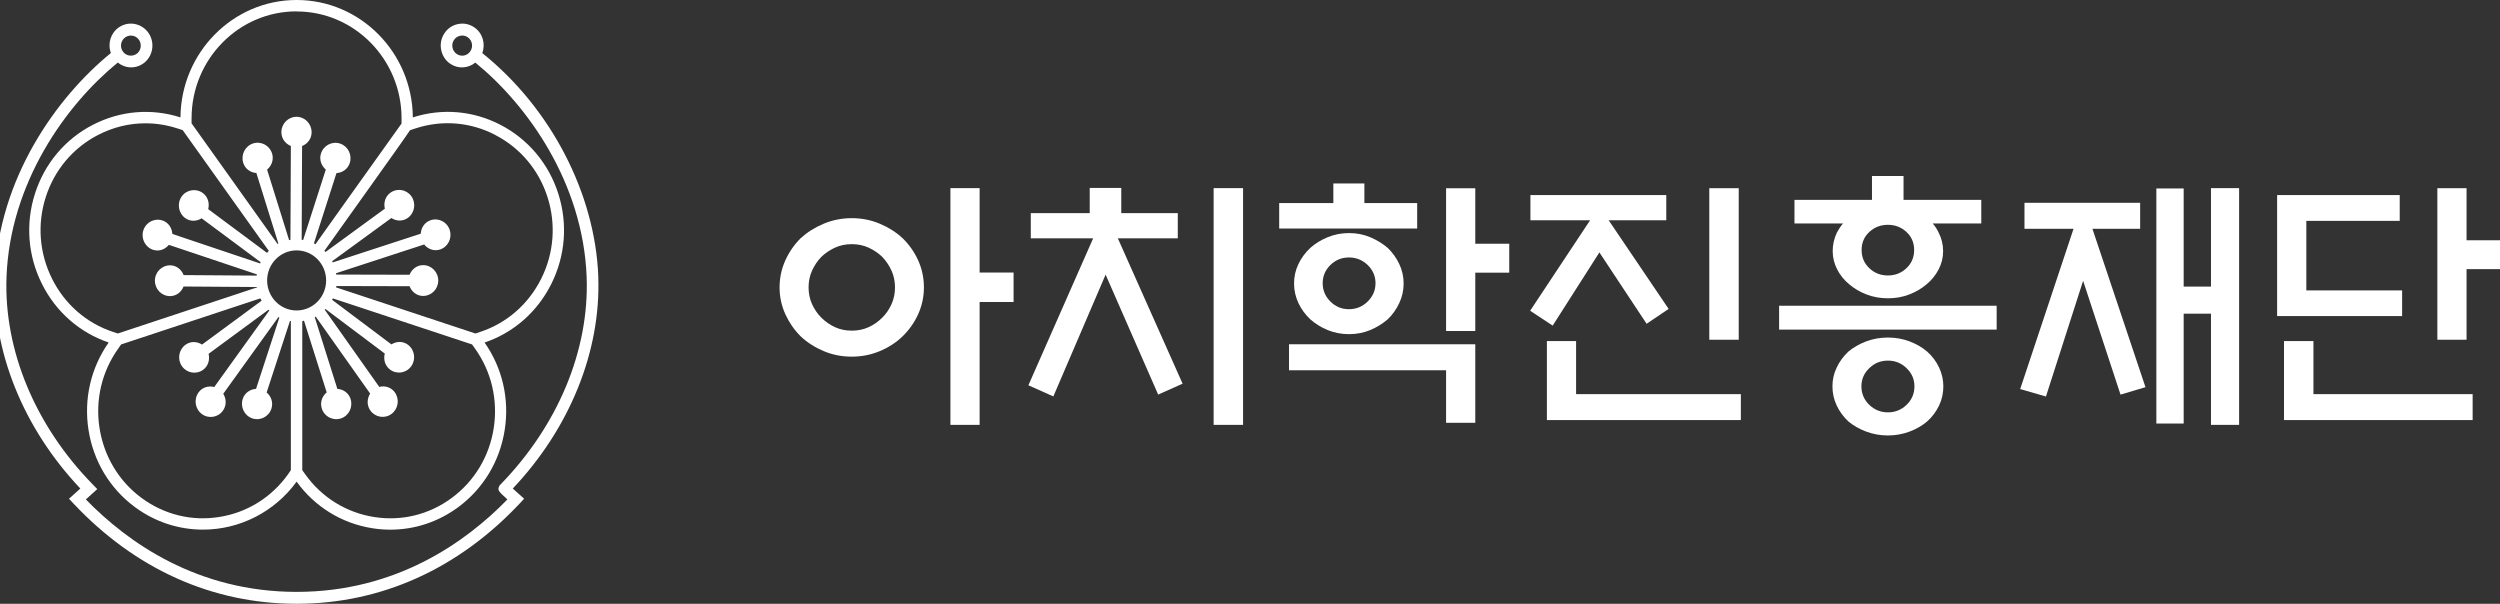 <?xml version="1.0" encoding="UTF-8"?><svg id="_레이어_1" xmlns="http://www.w3.org/2000/svg" viewBox="0 0 530 128"><rect x="0" y="0" width="530" height="128" fill="#333333" stroke="none"/><defs><style>.cls-1{fill:#fff;stroke-width:0px;}</style></defs><path class="cls-1" d="m195.87,60.93c0,1.99-.41,3.87-1.21,5.66-.81,1.78-1.91,3.34-3.29,4.69-1.35,1.31-2.96,2.36-4.84,3.15s-3.86,1.18-5.96,1.18-4.09-.39-5.96-1.18-3.51-1.84-4.89-3.15c-1.35-1.35-2.42-2.91-3.24-4.69-.8-1.78-1.21-3.67-1.21-5.66s.41-3.92,1.21-5.71c.81-1.78,1.89-3.35,3.24-4.7,1.39-1.27,3.02-2.31,4.89-3.09s3.86-1.18,5.96-1.18,4.09.39,5.96,1.18,3.49,1.82,4.84,3.09c1.39,1.35,2.48,2.92,3.29,4.7.8,1.78,1.21,3.68,1.21,5.71Zm-6.13,0c0-1.28-.24-2.46-.73-3.54s-1.14-2.06-1.97-2.93c-.86-.82-1.84-1.48-2.92-1.97s-2.27-.73-3.54-.73-2.46.24-3.54.73-2.06,1.14-2.92,1.97c-.83.86-1.48,1.84-1.97,2.93s-.73,2.27-.73,3.54.24,2.46.73,3.54,1.14,2.04,1.97,2.87,1.84,1.54,2.92,2.03,2.27.73,3.54.73,2.46-.24,3.54-.73,2.06-1.16,2.92-2.03c.83-.82,1.48-1.78,1.97-2.87s.73-2.27.73-3.54Zm17.94,29.14h-6.19v-50.18h6.19v17.89h7.2v6.24h-7.2v26.04Z"/><path class="cls-1" d="m231.02,45.18v-5.34h6.69v5.34h11.98v5.34h-12.71l13.73,30.82-5.18,2.31-11.14-25.43-11.08,25.82-5.29-2.36,13.73-31.16h-13.22v-5.34h12.49Zm26.27-5.29h6.24v50.18h-6.24v-50.18Z"/><path class="cls-1" d="m300.44,43.05v5.4h-29.25v-5.4h11.48v-4.16h6.58v4.16h11.19Zm-27.17,29.93h39.49v16.65h-6.19v-11.14h-33.3v-5.51Zm24.3-12.88c0,1.46-.31,2.85-.93,4.16-.61,1.31-1.43,2.46-2.44,3.43-1.09.94-2.32,1.7-3.71,2.28-1.39.58-2.89.87-4.5.87s-3.12-.29-4.53-.87c-1.4-.58-2.63-1.34-3.68-2.28-1.05-.98-1.88-2.12-2.51-3.43-.61-1.31-.93-2.7-.93-4.16s.31-2.84.93-4.14c.63-1.29,1.46-2.42,2.51-3.4,1.05-.94,2.28-1.69,3.68-2.27,1.41-.58,2.92-.88,4.53-.88s3.11.29,4.5.88,2.62,1.34,3.71,2.27c1.01.98,1.83,2.11,2.44,3.4.62,1.3.93,2.68.93,4.14Zm-5.96-.06c0-1.5-.56-2.78-1.66-3.86-1.11-1.06-2.43-1.6-3.97-1.6s-2.85.54-3.94,1.6c-1.09,1.08-1.63,2.36-1.63,3.86s.54,2.79,1.63,3.88c1.09,1.09,2.4,1.63,3.94,1.63s2.86-.54,3.97-1.63c1.1-1.09,1.66-2.38,1.66-3.88Zm21.15,10.13h-6.19v-30.26h6.19v11.76h7.2v6.13h-7.2v12.38Z"/><path class="cls-1" d="m324.45,46.7v-5.34h28.8v5.34h-12.21l12.71,18.79-4.67,3.15-10.01-15.13-9.9,15.52-4.78-3.15,12.71-19.18h-12.66Zm3.49,42.36v-16.76h6.19v11.25h34.93v5.51h-41.12Zm34.43-17.04v-32.12h6.24v32.12h-6.24Z"/><path class="cls-1" d="m423.29,69.88h-46.12v-5.06h46.12v5.06Zm-3.26-27.51v5.01h-10.29c.49.56.9,1.2,1.24,1.91.64,1.24.96,2.55.96,3.94s-.31,2.64-.93,3.85c-.63,1.23-1.48,2.28-2.56,3.18-1.05.9-2.27,1.62-3.69,2.17-1.4.54-2.91.81-4.52.81s-3.12-.27-4.53-.81c-1.41-.54-2.64-1.27-3.69-2.17-1.09-.9-1.94-1.96-2.56-3.18-.61-1.21-.93-2.5-.93-3.85s.3-2.7.9-3.94c.38-.71.81-1.35,1.29-1.91h-10.29v-5.01h16.43v-5.06h6.69v5.06h16.48Zm-8.04,39.54c0,1.43-.3,2.78-.9,4.05-.6,1.27-1.44,2.4-2.53,3.38-1.05.9-2.3,1.62-3.74,2.16-1.45.54-2.97.82-4.59.82s-3.14-.28-4.59-.82c-1.44-.54-2.71-1.26-3.79-2.16-1.05-.98-1.87-2.1-2.47-3.38-.6-1.28-.9-2.62-.9-4.05s.3-2.72.9-3.99,1.43-2.4,2.47-3.38c1.09-.9,2.36-1.62,3.79-2.17,1.45-.54,2.97-.81,4.59-.81s3.14.27,4.59.81c1.44.55,2.69,1.27,3.74,2.17,1.09.97,1.93,2.1,2.53,3.38s.9,2.61.9,3.99Zm-6.13,0c0-1.5-.55-2.79-1.66-3.85-1.1-1.08-2.42-1.61-3.96-1.61s-2.86.53-3.96,1.61c-1.11,1.06-1.66,2.35-1.66,3.85s.55,2.84,1.66,3.91c1.1,1.06,2.42,1.6,3.96,1.6s2.86-.54,3.96-1.6c1.11-1.07,1.66-2.37,1.66-3.91Zm-.06-28.91c0-1.54-.54-2.81-1.63-3.82s-2.4-1.52-3.94-1.52-2.85.51-3.94,1.52-1.63,2.29-1.63,3.82.54,2.83,1.63,3.85c1.09,1.04,2.4,1.55,3.94,1.55s2.85-.51,3.94-1.55c1.09-1.02,1.63-2.31,1.63-3.85Z"/><path class="cls-1" d="m429.19,48.5v-5.51h24.52v5.51h-10.12l11.25,33.58-5.29,1.58-7.93-24.13-7.88,24.53-5.46-1.58,11.31-33.98h-10.41Zm39.54-8.61h5.96v50.18h-5.96v-23.57h-5.79v23.29h-5.79v-49.84h5.79v20.81h5.79v-20.87Z"/><path class="cls-1" d="m509.24,67.01h-26.49v-25.65h25.99v5.46h-19.8v14.74h20.31v5.46Zm-18.79,5.29v11.25h33.75v5.51h-39.99v-16.76h6.24Zm32.46-.28h-6.19v-32.12h6.19v11.03h7.2v6.13h-7.2v14.96Z"/><path class="cls-1" d="m126.84,58.65c-.66-17.65-10.08-35.75-24.6-47.4.74-2,.07-4.26-1.71-5.46-1.01-.69-2.22-.94-3.43-.69-1.2.24-2.23.95-2.9,1.98-.67,1.04-.92,2.28-.67,3.5.24,1.22.93,2.27,1.94,2.95,1.65,1.12,3.77.98,5.3-.26,11.02,8.97,22.85,25.48,23.6,45.47.58,15.51-6.09,31.55-18.42,44.13l-.17.32c-.27.74-.17.92,1.79,2.69-8.83,9.08-23.61,19.6-44.69,19.6s-35.85-10.52-44.68-19.6l2.42-2.19-.92-.95C7.48,90.29.8,74.25,1.38,58.74c.74-19.98,12.58-36.5,23.59-45.48,1.52,1.25,3.65,1.39,5.31.27,1.01-.69,1.7-1.73,1.94-2.95.24-1.22,0-2.46-.67-3.5-.68-1.03-1.71-1.73-2.9-1.98-1.21-.25-2.41,0-3.43.69-1.77,1.2-2.44,3.45-1.71,5.45C12.04,20.57-.31,37.79-1.09,58.65c-.58,15.8,6.01,32.12,18.12,44.92l-2.4,2.16.88.95c13.09,13.95,29.47,21.32,47.36,21.32s34.28-7.37,47.37-21.33l.87-.94-2.4-2.16c12.1-12.8,18.7-29.12,18.12-44.92Zm-30.59-50.17c.4-.62,1.07-.95,1.74-.95.4,0,.8.12,1.16.36.46.32.78.79.89,1.36.11.56,0,1.13-.32,1.6-.63.98-1.94,1.26-2.9.59-.96-.65-1.23-1.98-.58-2.97Zm-66.76,0c.64.98.39,2.31-.57,2.97h-.02c-.95.63-2.26.39-2.89-.59-.32-.47-.43-1.05-.32-1.61.11-.56.43-1.04.89-1.35.36-.24.76-.36,1.16-.36.68,0,1.35.33,1.74.95Z"/><path class="cls-1" d="m19.66,26.47c-5.87,3.04-10.22,8.23-12.25,14.59-2.03,6.37-1.51,13.17,1.49,19.14,2.96,5.92,7.98,10.32,14.14,12.41-3.78,5.38-5.3,11.95-4.28,18.51,1.03,6.63,4.52,12.45,9.84,16.38,4.22,3.12,9.21,4.78,14.44,4.78,7.82,0,15.22-3.8,19.84-10.17,3.86,5.32,9.51,8.82,15.96,9.86,1.27.21,2.59.32,3.91.32,5.2,0,10.18-1.66,14.41-4.78,5.31-3.93,8.81-9.75,9.84-16.38,1.02-6.56-.49-13.12-4.27-18.51,6.16-2.09,11.18-6.49,14.14-12.41,2.99-5.97,3.52-12.77,1.49-19.14-2.03-6.37-6.38-11.55-12.25-14.6-5.82-3.02-12.41-3.57-18.59-1.58-.11-13.74-11.11-24.89-24.63-24.89s-24.52,11.15-24.63,24.89c-6.17-1.98-12.77-1.43-18.59,1.58ZM62.88,2.43c12.27,0,22.25,10.17,22.25,22.67v1.09c-1.27,1.76-7.46,10.45-13.14,18.4l-.69.97c-1.58,2.22-3.09,4.34-4.43,6.22-.11-.07-.21-.13-.32-.19l4.78-14.89c1.26-.08,2.4-.85,2.82-2.14.55-1.72-.37-3.56-2.05-4.12-1.68-.56-3.49.37-4.05,2.09-.42,1.29.06,2.6,1.02,3.42l-4.81,14.94c-.1-.02-.2-.05-.31-.07l.09-19.86c1.17-.47,2.02-1.56,2.02-2.92,0-1.8-1.42-3.27-3.19-3.28-1.77,0-3.21,1.45-3.22,3.25,0,1.36.84,2.46,2.01,2.94l-.09,19.91c-.09.02-.18.04-.28.05l-4.67-14.95c.97-.81,1.46-2.12,1.06-3.42-.54-1.72-2.34-2.67-4.03-2.13-1.69.55-2.62,2.38-2.09,4.1.4,1.3,1.54,2.08,2.79,2.17l4.66,14.94-.16.11-18.24-25.58v-1.07c0-12.5,9.98-22.67,22.25-22.67Zm42.14,26.2c5.3,2.75,9.23,7.43,11.06,13.18,1.83,5.75,1.35,11.9-1.35,17.29-2.7,5.4-7.3,9.41-12.94,11.27l-1.01.33c-2.51-.83-17.15-5.68-27.4-9.07l-2.14-.71c.02-.09.04-.18.06-.28l15.53.04c.46,1.19,1.53,2.06,2.87,2.06,1.77,0,3.21-1.46,3.21-3.26,0-1.8-1.43-3.27-3.2-3.27-1.33,0-2.41.86-2.88,2.04l-15.54-.04c-.02-.09-.04-.19-.06-.28l18.69-6.1c.8.99,2.08,1.48,3.36,1.07,1.69-.55,2.61-2.39,2.07-4.11-.54-1.72-2.34-2.67-4.03-2.11-1.28.42-2.04,1.57-2.12,2.86l-18.66,6.09c-.05-.08-.1-.16-.14-.24l12.57-9.17c1.06.69,2.42.75,3.51-.04,1.44-1.05,1.77-3.09.74-4.56-1.03-1.47-3.04-1.8-4.47-.75-1.09.79-1.46,2.13-1.16,3.37l-12.58,9.18c-.08-.08-.16-.16-.24-.24l7.75-10.87c7.09-9.95,9.55-13.39,10.4-14.7l1.12-.37c5.65-1.87,11.67-1.38,16.97,1.37Zm-43.33,70.99l-.62.92c-3.49,4.89-8.65,8.11-14.53,9.05-5.84.96-11.71-.47-16.55-4.04-4.8-3.55-7.95-8.81-8.89-14.79-.93-5.99.48-11.98,3.97-16.87l.61-.87,29.5-9.76c.09.16.19.32.29.48l-12.64,9.31c-1.06-.69-2.43-.75-3.52.05-1.44,1.06-1.76,3.1-.72,4.56,1.04,1.46,3.04,1.79,4.48.73,1.08-.8,1.45-2.13,1.15-3.38l12.69-9.34c.06.05.12.11.18.16l-11.67,16.22c-1.22-.32-2.54.05-3.33,1.15-1.05,1.46-.74,3.5.69,4.57,1.43,1.06,3.44.75,4.48-.71.79-1.1.74-2.49.07-3.58l11.7-16.27c.06.04.12.08.19.12l-4.94,15.11c-1.25.08-2.4.84-2.82,2.13-.56,1.71.35,3.56,2.03,4.13,1.68.57,3.5-.36,4.05-2.07.42-1.29-.05-2.6-1.01-3.43l4.95-15.18c.06.01.12.03.18.04v31.56Zm-5.06-40.17c0-3.51,2.8-6.37,6.25-6.37s6.26,2.86,6.26,6.37-2.8,6.37-6.26,6.37-6.25-2.86-6.25-6.37Zm7.45,8.62c.12-.02.24-.05.37-.08l4.81,15.19c-.97.82-1.45,2.12-1.04,3.42.54,1.72,2.35,2.66,4.04,2.11,1.69-.55,2.61-2.39,2.07-4.11-.41-1.3-1.55-2.07-2.81-2.16l-4.79-15.18c.07-.05.14-.09.2-.14l11.4,16.12.14.2c-.68,1.09-.74,2.48.04,3.58,1.03,1.46,3.04,1.8,4.48.74,1.44-1.06,1.76-3.1.73-4.56-.78-1.11-2.1-1.49-3.32-1.18l-11.56-16.36c.05-.05.11-.1.15-.16l12.58,9.45c-.32,1.24.04,2.59,1.12,3.4,1.43,1.07,3.43.76,4.48-.69,1.05-1.45.75-3.5-.68-4.57-1.08-.81-2.44-.76-3.51-.08l-12.58-9.45c.07-.1.12-.2.18-.3l29.5,9.76.62.87c3.49,4.89,4.89,10.88,3.97,16.87-.93,5.99-4.09,11.24-8.89,14.79-4.83,3.58-10.71,4.99-16.56,4.04-5.87-.95-11.03-4.16-14.52-9.05l-.62-.87v-31.61Zm-7.47-14.46l-12.28-9.13-.19-.15c.31-1.24-.05-2.59-1.13-3.4-1.43-1.06-3.44-.74-4.48.71-1.04,1.46-.73,3.5.7,4.57,1.08.8,2.44.75,3.51.07l12.53,9.31c-.05.08-.09.17-.14.26l-18.59-6.25c-.08-1.28-.83-2.44-2.1-2.86-1.68-.56-3.49.37-4.05,2.08-.55,1.71.36,3.56,2.04,4.13,1.27.43,2.56-.06,3.37-1.04l18.67,6.26c-.02.08-.04.18-.06.26l-15.48-.11c-.46-1.19-1.53-2.06-2.86-2.07-1.77-.01-3.22,1.44-3.23,3.24-.01,1.8,1.41,3.28,3.19,3.29,1.34,0,2.41-.85,2.89-2.04l15.59.11s.01.05.01.07l-29.54,9.78-1-.33c-5.64-1.86-10.24-5.86-12.94-11.27-2.7-5.4-3.18-11.55-1.35-17.29,1.83-5.75,5.77-10.44,11.06-13.18,3.18-1.65,6.57-2.49,10.09-2.49,2.33,0,4.64.38,6.88,1.12l1.01.33,18.26,25.6c-.12.13-.25.26-.37.4Zm29.98-26.66h0s0,0,0,0Z"/></svg>